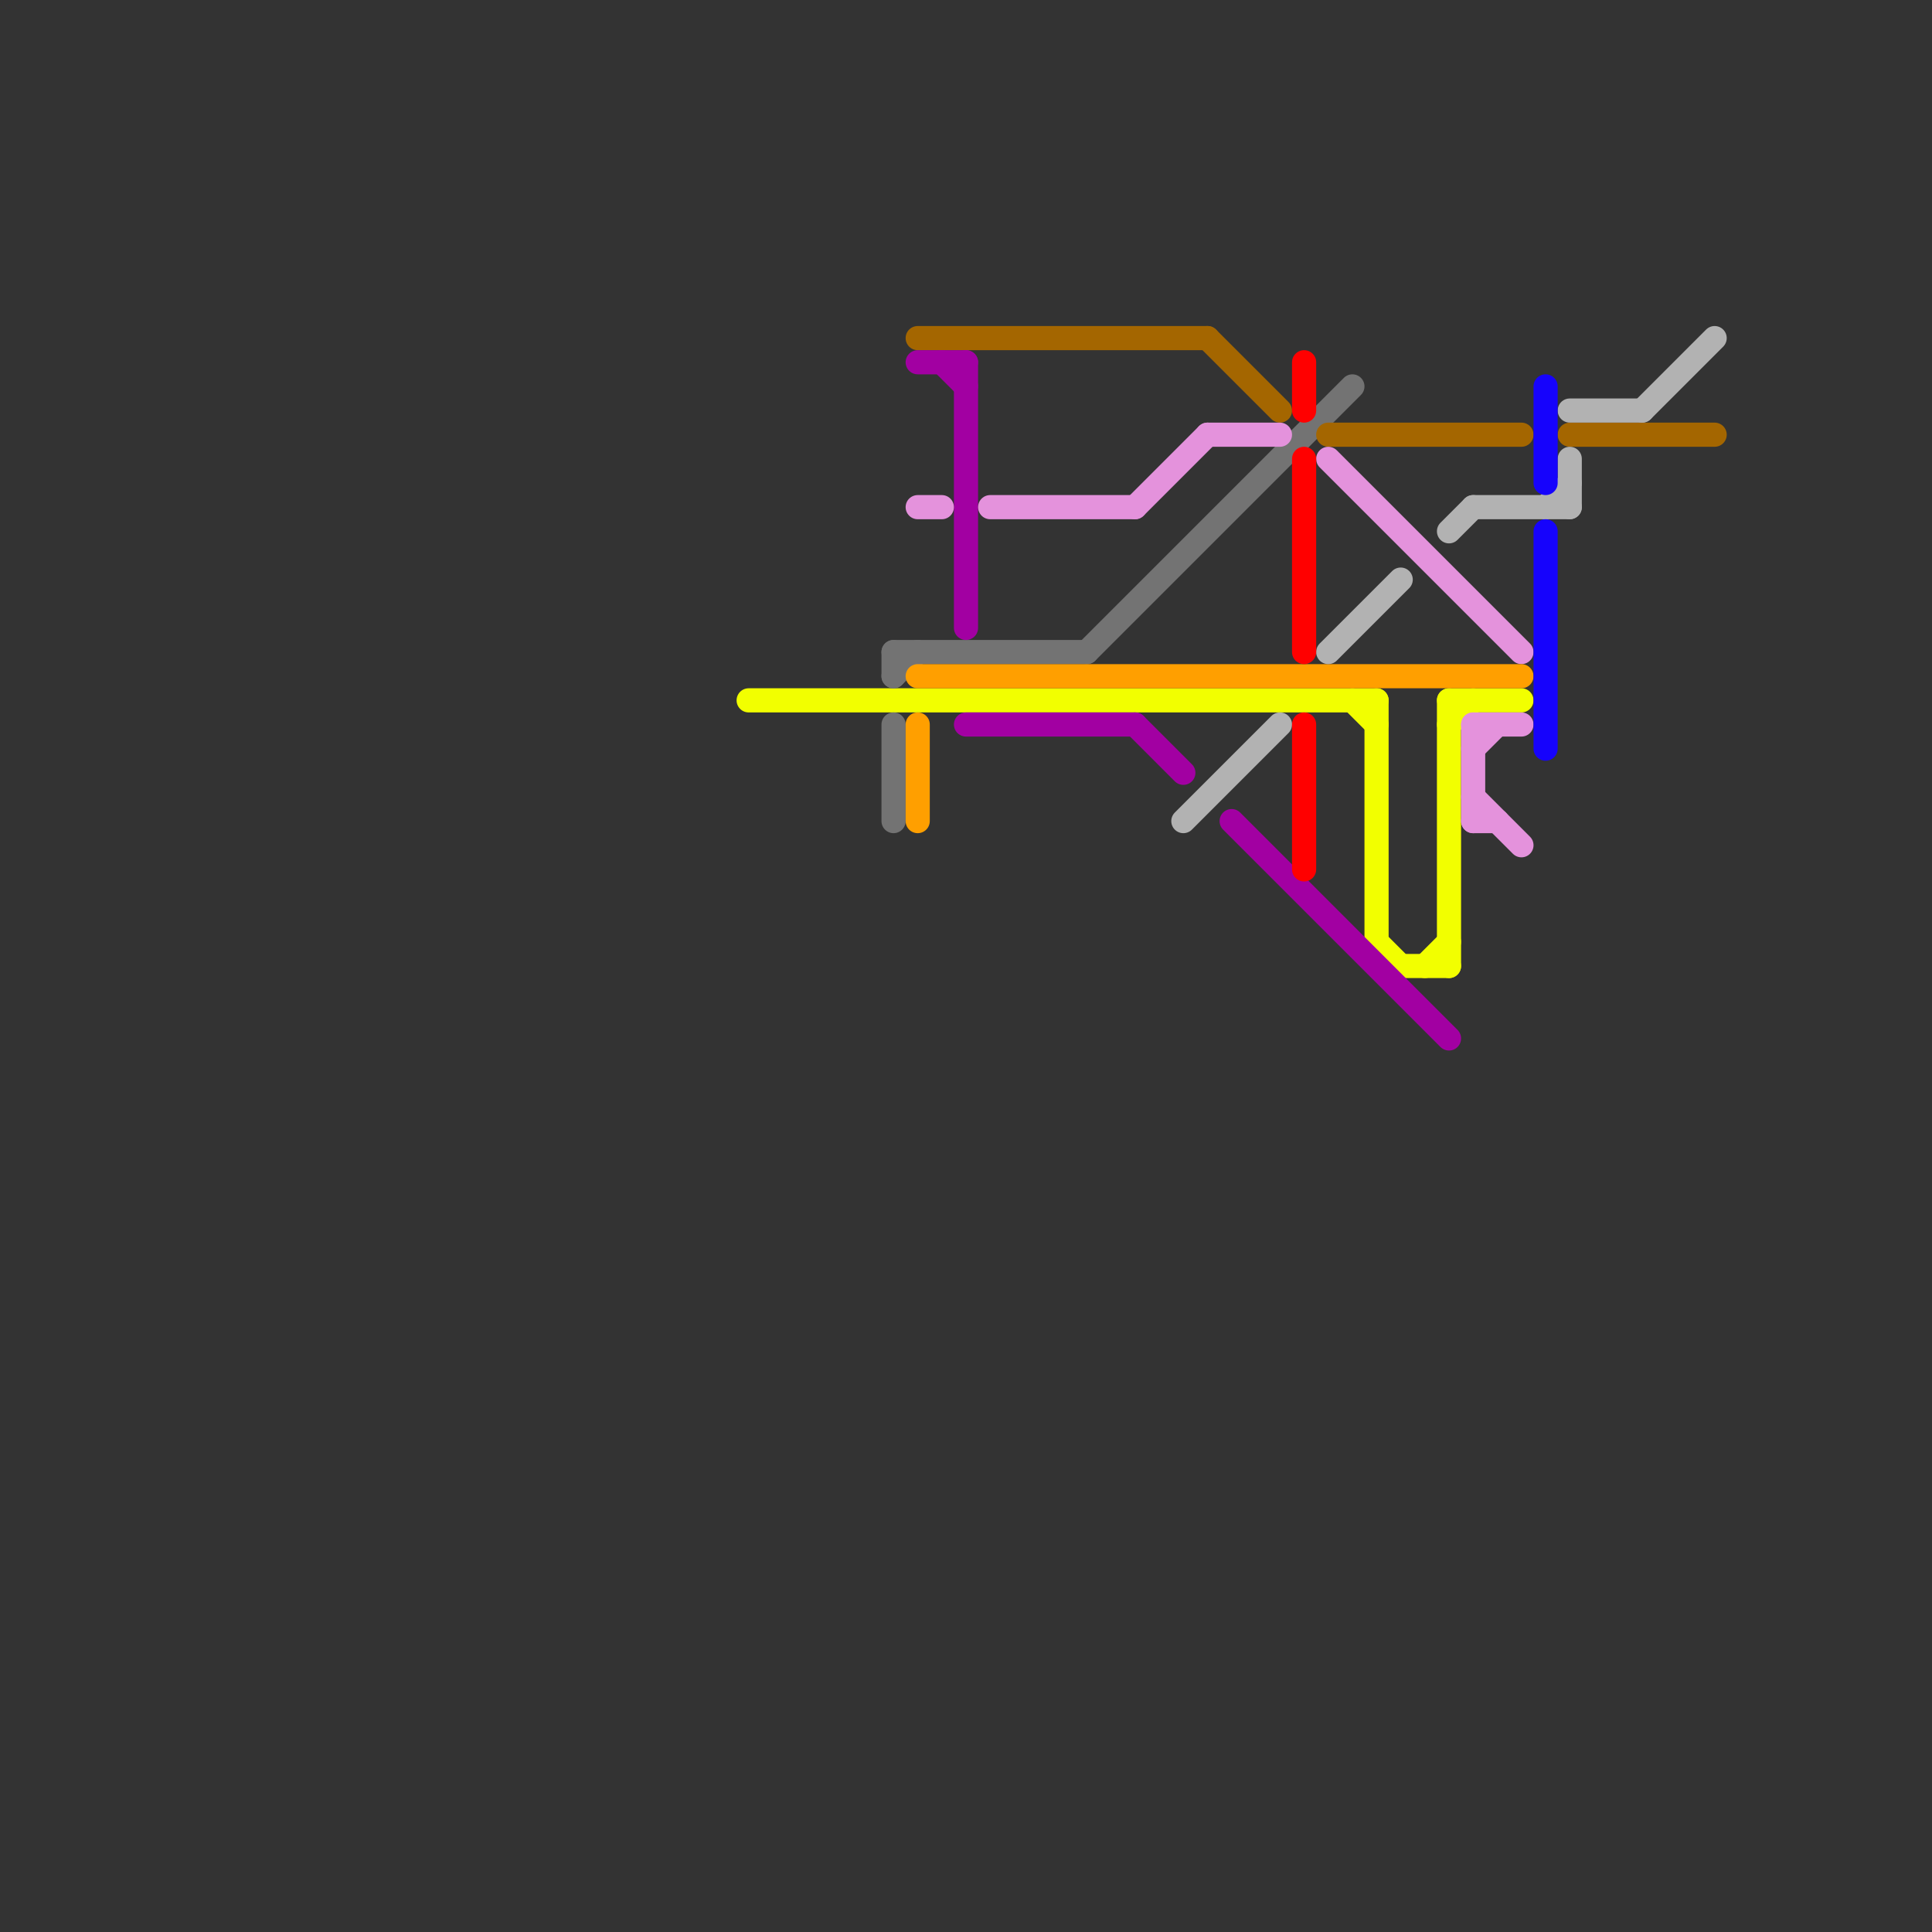 
<svg version="1.1" xmlns="http://www.w3.org/2000/svg" viewBox="0 0 80 80">
<rect x="0" y="0" width="80" height="80" fill="#333333" stroke="none"/>
<style>text { font: 1px Helvetica; font-weight: 600; white-space: pre; dominant-baseline: central; } line { stroke-width: 1; fill: none; stroke-linecap: round; stroke-linejoin: round; } .c0 { stroke: #f2ff00 } .c1 { stroke: #737373 } .c2 { stroke: #a46600 } .c3 { stroke: #a200a2 } .c4 { stroke: #e492dc } .c5 { stroke: #ff9f00 } .c6 { stroke: #b2b2b2 } .c7 { stroke: #ff0000 } .c8 { stroke: #1603fc }</style><defs><g id="wm-xf"><circle r="1.2" fill="#000"/><circle r="0.9" fill="#fff"/><circle r="0.6" fill="#000"/><circle r="0.3" fill="#fff"/></g><g id="wm"><circle r="0.6" fill="#000"/><circle r="0.3" fill="#fff"/></g></defs><line class="c0" x1="57" y1="39" x2="58" y2="40"/><line class="c0" x1="31" y1="29" x2="57" y2="29"/><line class="c0" x1="56" y1="29" x2="57" y2="30"/><line class="c0" x1="58" y1="40" x2="60" y2="40"/><line class="c0" x1="60" y1="29" x2="63" y2="29"/><line class="c0" x1="59" y1="40" x2="60" y2="39"/><line class="c0" x1="60" y1="29" x2="60" y2="40"/><line class="c0" x1="57" y1="29" x2="57" y2="39"/><line class="c0" x1="60" y1="30" x2="61" y2="29"/><line class="c1" x1="37" y1="27" x2="37" y2="28"/><line class="c1" x1="37" y1="28" x2="38" y2="27"/><line class="c1" x1="45" y1="27" x2="56" y2="16"/><line class="c1" x1="37" y1="27" x2="45" y2="27"/><line class="c1" x1="37" y1="30" x2="37" y2="34"/><line class="c2" x1="65" y1="18" x2="71" y2="18"/><line class="c2" x1="55" y1="18" x2="63" y2="18"/><line class="c2" x1="50" y1="14" x2="53" y2="17"/><line class="c2" x1="38" y1="14" x2="50" y2="14"/><line class="c3" x1="47" y1="30" x2="49" y2="32"/><line class="c3" x1="40" y1="30" x2="47" y2="30"/><line class="c3" x1="39" y1="15" x2="40" y2="16"/><line class="c3" x1="40" y1="15" x2="40" y2="26"/><line class="c3" x1="38" y1="15" x2="40" y2="15"/><line class="c3" x1="51" y1="34" x2="60" y2="43"/><line class="c4" x1="55" y1="19" x2="63" y2="27"/><line class="c4" x1="47" y1="21" x2="50" y2="18"/><line class="c4" x1="61" y1="34" x2="62" y2="34"/><line class="c4" x1="38" y1="21" x2="39" y2="21"/><line class="c4" x1="41" y1="21" x2="47" y2="21"/><line class="c4" x1="61" y1="33" x2="63" y2="35"/><line class="c4" x1="61" y1="30" x2="63" y2="30"/><line class="c4" x1="61" y1="31" x2="62" y2="30"/><line class="c4" x1="50" y1="18" x2="53" y2="18"/><line class="c4" x1="61" y1="30" x2="61" y2="34"/><line class="c5" x1="38" y1="28" x2="63" y2="28"/><line class="c5" x1="38" y1="30" x2="38" y2="34"/><line class="c6" x1="64" y1="21" x2="65" y2="20"/><line class="c6" x1="65" y1="17" x2="68" y2="17"/><line class="c6" x1="49" y1="34" x2="53" y2="30"/><line class="c6" x1="65" y1="19" x2="65" y2="21"/><line class="c6" x1="68" y1="17" x2="71" y2="14"/><line class="c6" x1="61" y1="21" x2="65" y2="21"/><line class="c6" x1="60" y1="22" x2="61" y2="21"/><line class="c6" x1="55" y1="27" x2="58" y2="24"/><line class="c7" x1="54" y1="30" x2="54" y2="36"/><line class="c7" x1="54" y1="15" x2="54" y2="17"/><line class="c7" x1="54" y1="19" x2="54" y2="27"/><line class="c8" x1="64" y1="22" x2="64" y2="31"/><line class="c8" x1="64" y1="16" x2="64" y2="20"/>
</svg>
